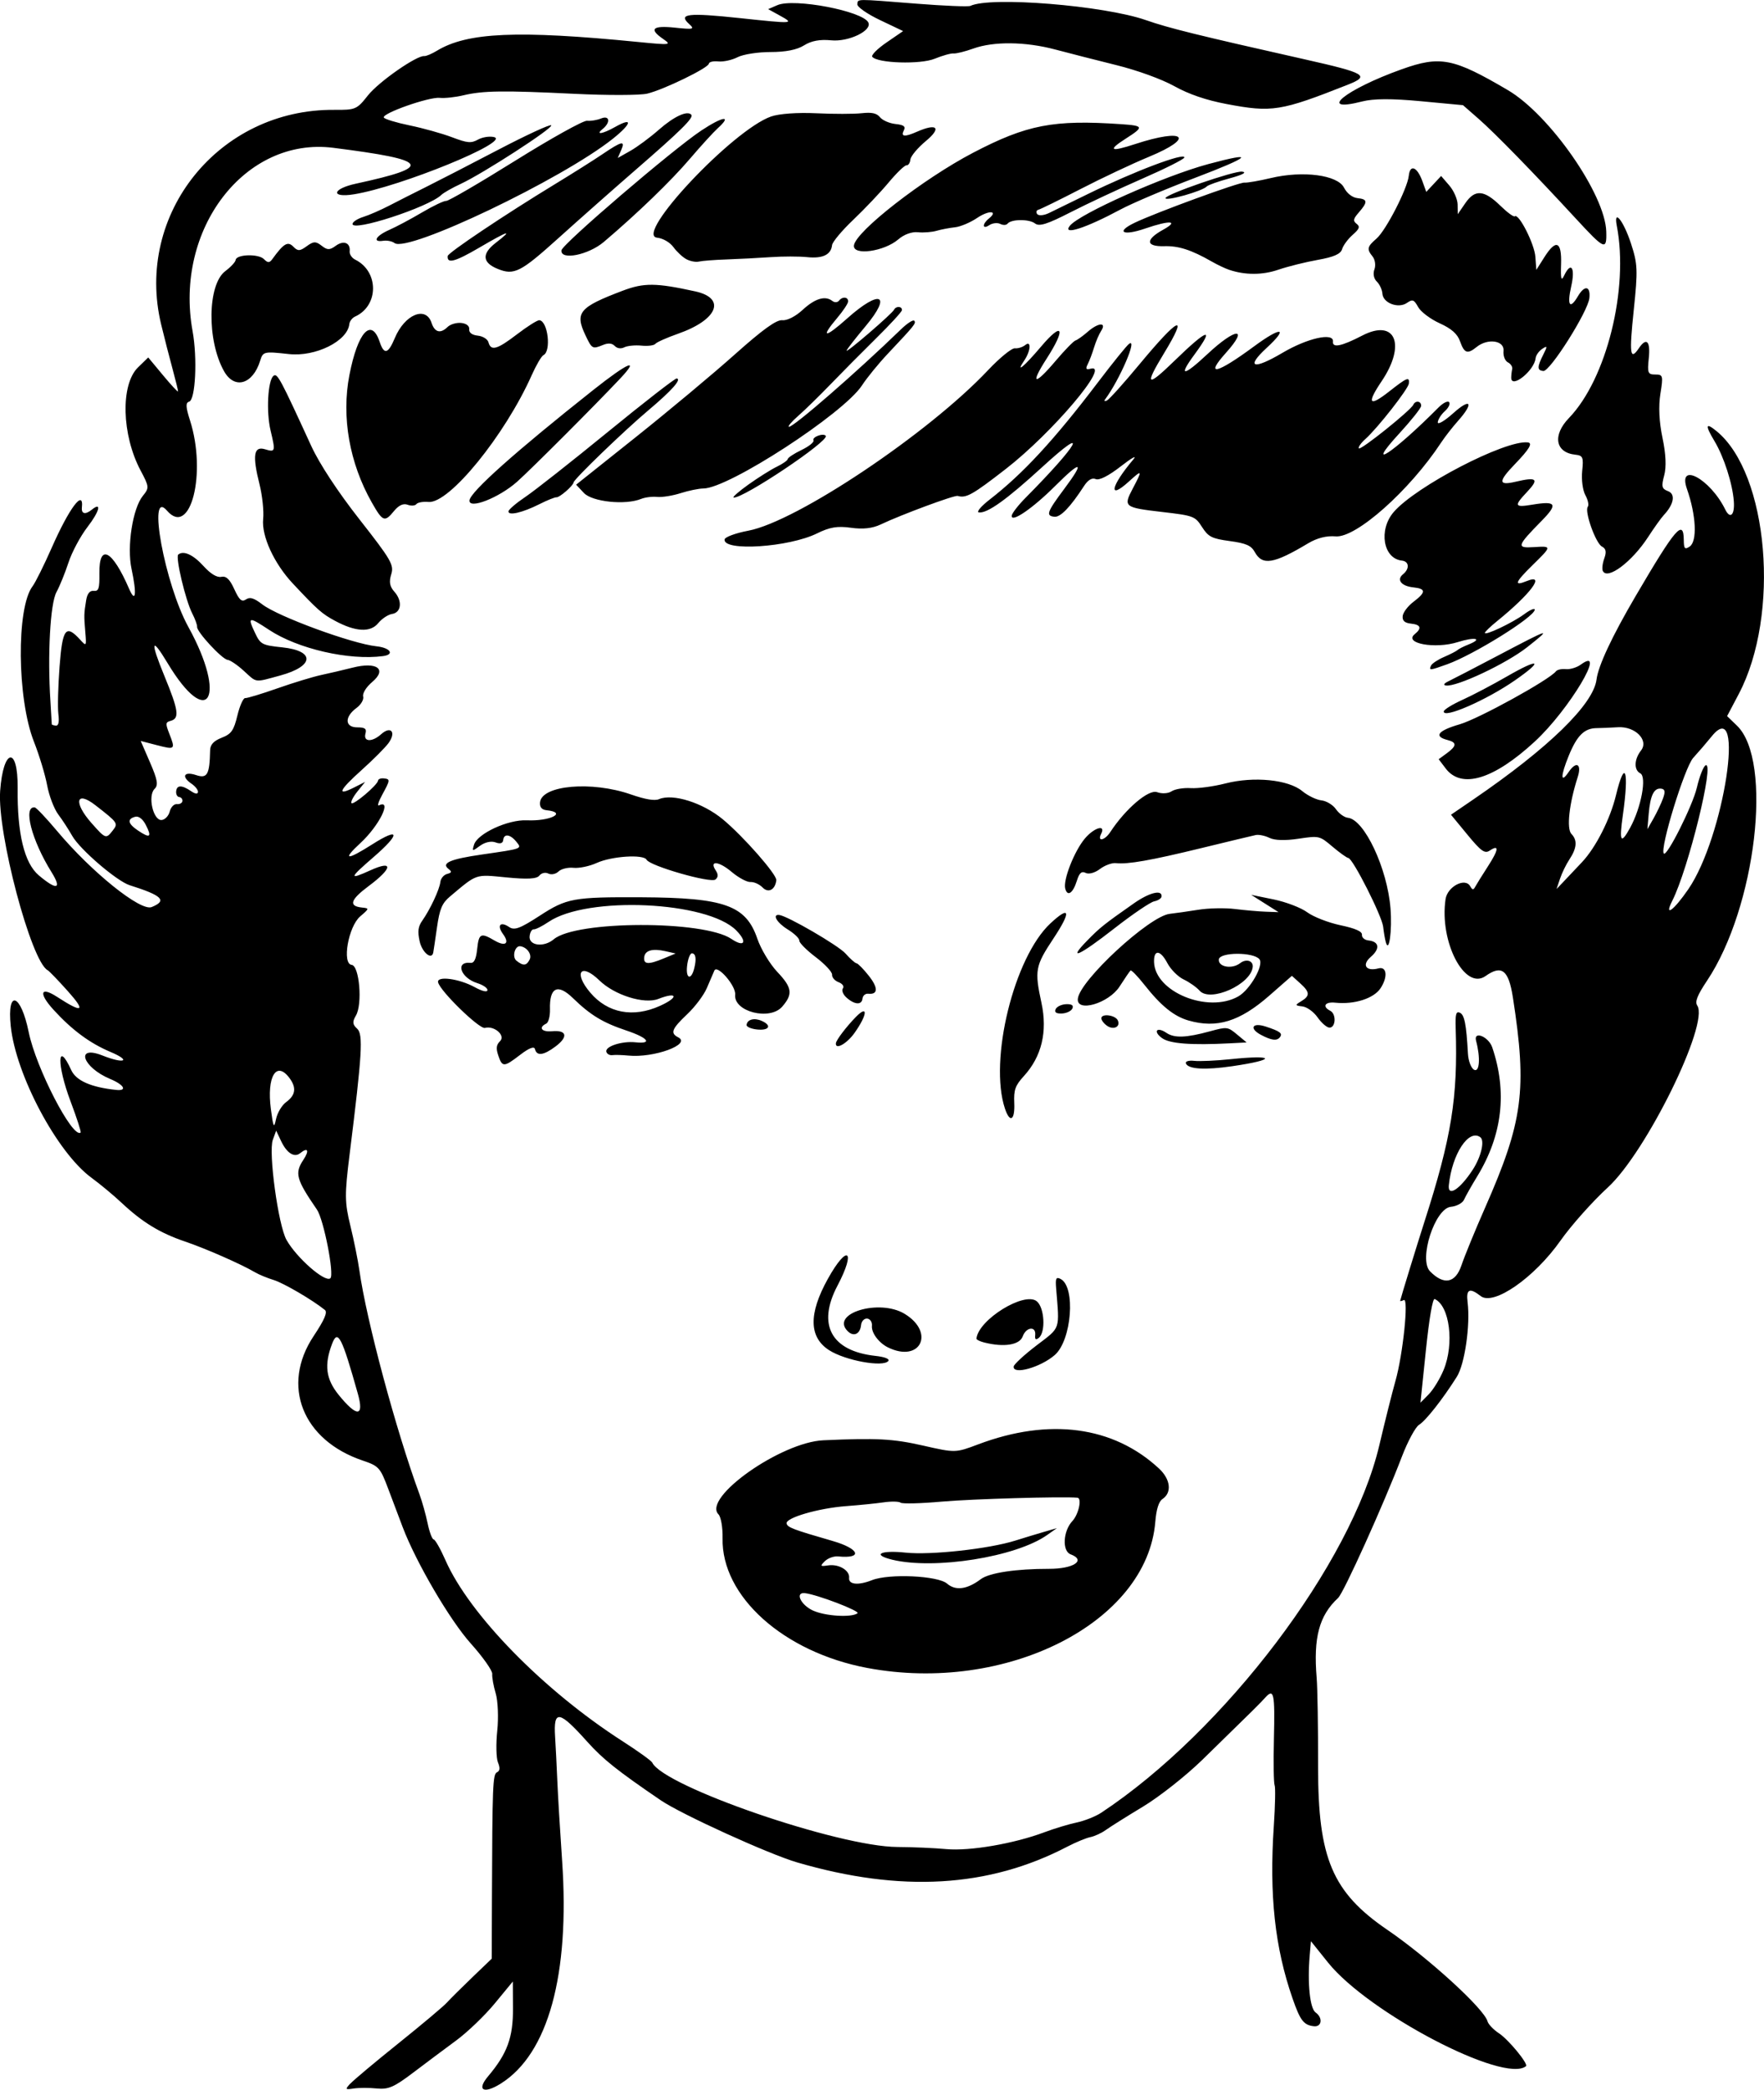 <?xml version="1.0" encoding="UTF-8" standalone="no"?>
<svg xmlns:rdf="http://www.w3.org/1999/02/22-rdf-syntax-ns#" xmlns="http://www.w3.org/2000/svg" height="575.52" viewBox="0 0 485.96 575.518" width="485.96" version="1.1" xmlns:cc="http://creativecommons.org/ns#" xmlns:dc="http://purl.org/dc/elements/1.1/">
<path d="m96.52 573.82c0.883-0.971 6.843-5.966 13.244-11.1 6.401-5.134 12.4-10.175 13.331-11.202 0.932-1.027 4.095-4.172 7.03-6.989l5.337-5.121 0.058-15.895c0.118-32.128 0.227-34.877 1.407-35.445 0.803-0.387 0.877-1.178 0.253-2.712-0.485-1.191-0.571-5.118-0.192-8.727 0.379-3.609 0.187-8.239-0.427-10.289-0.614-2.05-1.044-4.456-0.956-5.347 0.089-0.891-2.569-4.663-5.906-8.383-5.763-6.424-15.068-22.315-18.764-32.045-0.875-2.304-2.654-7.016-3.952-10.47-2.236-5.952-2.607-6.365-7.07-7.873-16.611-5.613-22.557-20.667-13.528-34.251 2.996-4.508 3.897-6.588 3.125-7.212-3.415-2.76-11.356-7.407-14.106-8.253-1.757-0.541-4.046-1.483-5.088-2.094-3.941-2.311-13.617-6.564-19.36-8.511-6.879-2.332-11.745-5.301-17.439-10.64-2.215-2.077-5.954-5.186-8.308-6.907-9.462-6.921-20.861-28.334-22.254-41.803-1.062-10.268 2.798-8.936 4.957 1.71 1.993 9.831 12.118 29.402 14.298 27.637 0.197-0.159-1.05-4.021-2.771-8.582-3.841-10.18-3.695-17.105 0.183-8.625 1.336 2.922 5.443 4.734 12.378 5.463 3.155 0.332 2.208-1.404-1.643-3.013-7.665-3.203-9.735-9.479-2.131-6.463 6.038 2.396 8.084 1.492 2.219-0.98-5.703-2.404-10.621-6.046-15.726-11.644-4.166-4.569-3.6-6.518 1.02-3.515 7.04 4.576 8.011 4.079 2.994-1.531-2.669-2.985-5.191-5.602-5.604-5.818-4.558-2.4-13.921-37.72-13.088-49.36 0.847-11.82 4.945-12.5 4.819-0.81-0.135 12.528 1.836 20.672 5.817 24.036 4.991 4.217 6.458 3.85 3.512-0.879-5.485-8.806-7.92-18.206-4.617-17.821 0.427 0.05 3.189 2.966 6.138 6.481 9.531 11.36 23.019 22.206 26.07 20.964 4.362-1.776 2.95-3.178-6.068-6.021-3.521-1.11-13.714-9.861-15.81-13.573-0.971-1.72-2.707-4.384-3.857-5.92-1.15-1.536-2.526-5.144-3.057-8.019-0.532-2.874-2.175-8.294-3.652-12.044-4.643-11.791-4.856-36.879-0.364-42.772 0.781-1.024 3.16-5.81 5.288-10.636 4.804-10.895 8.847-16.285 8.298-11.062-0.188 1.792 0.957 2.046 2.735 0.606 2.824-2.287 2.135 0.453-1.203 4.787-1.939 2.518-4.29 6.916-5.224 9.773-0.934 2.857-2.426 6.526-3.316 8.153-1.708 3.123-2.489 17.281-1.658 30.067 0.217 3.341 0.385 6.187 0.374 6.324-0.011 0.137 0.483 0.302 1.099 0.367 0.753 0.079 0.985-0.966 0.711-3.193-0.224-1.821-0.076-7.688 0.33-13.037 0.798-10.528 1.73-11.754 5.659-7.449 1.743 1.91 1.77 1.87 1.435-2.112-0.386-4.582-0.374-5 0.242-8.773 0.294-1.797 0.997-2.66 2.074-2.547 1.371 0.144 1.62-0.626 1.564-4.835-0.11-8.34 3.541-6.455 8.164 4.215 1.836 4.237 2.182 1.511 0.69-5.44-1.321-6.156 0.317-16.675 3.133-20.124 1.77-2.167 1.74-2.498-0.627-6.947-5.232-9.833-5.577-23.701-0.708-28.429l2.803-2.722 4.08 4.912c2.244 2.701 4.103 4.7 4.13 4.442 0.027-0.258-0.647-3.025-1.498-6.149-0.853-3.118-2.267-8.64-3.144-12.265-7.366-30.442 15.923-59.36 47.617-59.127 5.948 0.044 6.276-0.096 9.35-3.989 2.942-3.726 13.435-11.043 15.521-10.823 0.497 0.052 2.056-0.606 3.465-1.462 8.375-5.091 22.186-5.694 55.441-2.419 8.957 0.882 9.319 0.838 6.875-0.84-3.986-2.737-2.911-3.753 3.283-3.102 5.13 0.539 5.493 0.444 3.879-1.018-3.099-2.808-0.318-3.133 13.89-1.622 15.119 1.608 15.269 1.597 10.894-0.809l-3.006-1.653 2.541-1.096c4.608-1.988 23.545 1.626 25.065 4.783 1.077 2.237-5.441 5.371-10.199 4.904-3.149-0.309-5.513 0.128-7.519 1.391-1.928 1.214-5.076 1.839-9.226 1.832-3.465-0.005-7.551 0.634-9.08 1.421-1.529 0.787-3.915 1.312-5.301 1.166-1.387-0.146-2.563 0.133-2.614 0.618-0.124 1.179-12.472 7.179-16.984 8.253-1.969 0.469-11.008 0.49-20.086 0.047-19.511-0.952-25.165-0.875-30.566 0.415-2.21 0.528-5.138 0.842-6.506 0.698-2.929-0.308-15.951 4.272-15.4 5.416 0.208 0.432 3.408 1.408 7.111 2.17s8.958 2.23 11.677 3.261c4.248 1.612 5.258 1.702 7.169 0.643 1.223-0.678 3.209-0.986 4.413-0.684 4.758 1.195-25.86 13.698-38.567 15.749-6.545 1.056-6.095-1.49 0.516-2.923 21.554-4.67 20.388-6.507-6.266-9.878-24.291-3.072-43.841 22.404-38.737 50.48 1.361 7.487 0.796 18.963-0.957 19.433-0.988 0.265-0.934 1.492 0.22 5.074 4.697 14.574 0.163 32.448-6.323 24.931-5.504-6.379-0.596 20.264 5.904 32.049 10.757 19.505 5.481 28.605-5.75 9.916-4.498-7.484-4.823-6.051-0.828 3.643 3.877 9.406 4.183 11.621 1.695 12.287-1.428 0.382-1.465 0.74-0.372 3.538 1.709 4.373 1.612 4.463-3.394 3.166l-4.482-1.162 2.578 5.947c2.063 4.759 2.31 6.208 1.237 7.256-1.941 1.894-0.382 8.759 1.945 8.564 0.923-0.077 1.927-1.128 2.23-2.335 0.304-1.207 1.192-2.127 1.974-2.045 0.782 0.082 1.47-0.298 1.527-0.845 0.057-0.547-0.343-1.042-0.89-1.099-0.547-0.058-0.924-0.776-0.838-1.596 0.183-1.746 1.555-1.758 4.092-0.037 1.188 0.806 1.852 0.888 1.92 0.237 0.057-0.547-0.74-1.568-1.773-2.268-2.903-1.97-2.098-3.497 1.256-2.382 3.078 1.023 3.724-0.122 3.861-6.842 0.031-1.55 0.99-2.585 3.189-3.444 2.658-1.038 3.326-1.985 4.324-6.123 0.649-2.692 1.613-4.849 2.142-4.794 0.529 0.055 4.534-1.156 8.899-2.692 4.365-1.536 9.813-3.193 12.105-3.682 2.292-0.489 6.165-1.396 8.606-2.015 6.686-1.696 9.569 0.417 5.391 3.95-1.635 1.383-2.727 3.125-2.496 3.985 0.225 0.84-0.589 2.256-1.808 3.146-3.358 2.452-3.274 5.364 0.155 5.365 2.159 0.001 2.661 0.376 2.29 1.711-0.644 2.316 1.821 2.418 4.32 0.179 2.656-2.379 4.198-0.608 2.073 2.381-0.865 1.216-4.221 4.588-7.459 7.493-6.26 5.616-6.968 7.272-2.045 4.782l3.013-1.523-2.116 2.63c-1.164 1.446-1.904 2.892-1.645 3.212 0.528 0.653 7.191-4.988 7.318-6.195 0.044-0.425 0.753-0.702 1.573-0.616 1.841 0.193 1.819 0.413-0.442 4.548-1.002 1.833-1.396 3.127-0.874 2.876 3.71-1.787 0.092 5.58-5.09 10.365-5.154 4.759-3.872 4.897 3.279 0.355 7.586-4.819 7.771-2.917 0.341 3.512-6.793 5.878-6.916 6.388-0.878 3.653 6.376-2.889 6.117-0.576-0.486 4.34-5.048 3.758-5.605 5.524-1.866 5.917 2.081 0.219 2.076 0.245-0.489 2.458-3.256 2.809-5.043 13.049-2.328 13.334 2.128 0.223 3.016 10.814 1.169 13.949-1.016 1.725-0.95 2.455 0.325 3.61 1.716 1.554 1.401 6.827-2.071 34.667-1.384 11.102-1.361 13.166 0.22 19.631 0.972 3.973 2.091 9.521 2.487 12.328 1.929 13.675 10.083 44.035 16.535 61.566 0.741 2.014 1.755 5.627 2.254 8.03 0.498 2.403 1.249 4.405 1.669 4.449 0.419 0.044 1.885 2.627 3.256 5.741 6.606 14.995 27.07 35.893 48.807 49.843 4.235 2.718 7.901 5.358 8.146 5.867 3.176 6.595 51.341 23.168 67.551 23.244 4.146 0.019 10.226 0.284 13.513 0.588 6.386 0.591 18.648-1.515 26.906-4.621 2.721-1.023 6.743-2.241 8.938-2.706 2.195-0.465 5.248-1.676 6.783-2.692 34.035-22.523 68.937-68.618 76.608-101.18 1.589-6.746 3.588-14.708 4.44-17.693 2.073-7.258 3.708-22.988 2.32-22.32-0.583 0.281-1.036 0.373-1.007 0.205 0.113-0.664 4.609-15.31 6.671-21.731 7.474-23.27 9.241-34.195 8.618-53.273-0.129-3.941 0.103-4.806 1.159-4.326 1.264 0.574 1.776 3.171 2.217 11.252 0.111 2.032 0.883 4.042 1.716 4.466 1.494 0.761 1.767-3.355 0.53-7.975-0.77-2.873 3.441-1.174 4.45 1.796 4.173 12.278 2.789 24.18-4.131 35.513-1.587 2.598-3.221 5.49-3.631 6.426-0.411 0.936-2.044 1.822-3.63 1.97-4.398 0.409-8.953 14.478-5.75 17.759 3.799 3.891 6.997 3.289 8.657-1.631 0.873-2.587 3.78-9.678 6.46-15.756 10.513-23.845 11.673-32.565 7.718-58.011-1.18-7.594-3.074-9.078-7.544-5.909-5.726 4.059-12.746-9.444-11.01-21.179 0.513-3.473 5.399-6.032 6.789-3.557 0.592 1.054 0.879 1.087 1.377 0.156 0.346-0.647 1.919-3.174 3.496-5.616 3.009-4.66 3.17-6.136 0.473-4.338-1.336 0.891-2.372 0.144-6.121-4.412l-4.513-5.484 6.195-4.235c20.707-14.156 33.038-26.161 33.896-33.001 0.476-3.792 4.281-11.909 10.781-22.995 11.022-18.799 13.2-21.327 13.256-15.386 0.022 2.36 0.29 2.655 1.611 1.774 2.14-1.427 1.81-8.572-0.732-15.855-2.683-7.687 6.384-2.833 10.543 5.643 1.354 2.76 2.641 1.54 2.367-2.242-0.353-4.868-2.714-12.217-5.325-16.581-2.653-4.433-2.488-5.25 0.557-2.764 14.338 11.708 17.623 50.582 6.119 72.407l-3.204 6.079 2.726 2.637c9.97 9.644 5.224 50.036-8.251 70.221-2.717 4.07-3.397 5.805-2.69 6.866 3.332 4.998-14.077 40.388-24.625 50.06-4.245 3.893-10.122 10.489-13.05 14.649-7.209 10.241-18.447 18.05-21.993 15.282-3.063-2.392-4.059-1.927-3.612 1.686 0.781 6.315-0.772 17.064-2.969 20.552-3.846 6.106-8.565 12.107-10.389 13.209-0.995 0.602-3.139 4.574-4.763 8.828-4.972 13.024-15.981 37.403-17.546 38.857-5.221 4.85-6.842 10.893-5.909 22.025 0.234 2.79 0.411 13.82 0.395 24.511-0.039 25.155 3.946 34.536 19.05 44.848 11.313 7.724 26.701 21.769 27.623 25.213 0.219 0.819 1.646 2.31 3.171 3.313 2.645 1.74 8.154 8.451 7.424 9.042-6.025 4.879-43.422-14.689-54.524-28.531l-4.721-5.886-0.331 3.847c-0.666 7.74 0.046 14.671 1.622 15.784 2.055 1.451 1.724 4.038-0.484 3.787-2.796-0.319-3.748-1.559-5.863-7.639-4.885-14.045-6.45-28.452-5.165-47.54 0.379-5.623 0.477-10.662 0.219-11.198-0.258-0.536-0.346-6.262-0.194-12.725 0.297-12.7 0.008-14.052-2.43-11.362-1.607 1.773-2.521 2.678-17.291 17.094-4.464 4.357-11.802 10.147-16.306 12.866-4.504 2.719-9.139 5.63-10.3 6.47-1.161 0.839-3.069 1.719-4.24 1.954-1.172 0.235-4.045 1.425-6.385 2.644-21.646 11.271-45.787 12.672-74.396 4.319-7.812-2.281-31.88-13.237-37.54-17.088-11.913-8.106-15.982-11.345-20.268-16.134-7.754-8.664-9.344-8.921-8.871-1.431 0.176 2.784 0.451 8.242 0.611 12.13 0.16 3.888 0.757 13.832 1.325 22.098 2.157 31.361-3.822 53.106-16.859 61.313-4.776 3.006-6.783 1.867-3.522-1.997 5.275-6.25 6.893-10.682 6.845-18.749l-0.043-7.342-4.971 6.035c-2.734 3.319-7.515 7.909-10.624 10.199-3.109 2.29-8.457 6.288-11.884 8.885-5.255 3.981-6.822 4.66-10.008 4.337-2.078-0.21-4.927-0.206-6.333 0.011-2.374 0.367-2.441 0.27-0.949-1.37zm2.061-190c-4.388-15.621-5.522-17.838-7.067-13.814-2.251 5.863-1.759 9.755 1.785 14.132 5.034 6.216 7.083 6.093 5.282-0.317zm299.12-6.555c2.982-7.216 1.669-17.646-2.457-19.521-0.56-0.255-1.509 5.25-2.423 14.065l-1.502 14.483 2.283-2.316c1.256-1.274 3.1-4.294 4.098-6.71zm-306.7-25.23c1.163-0.941-1.808-16.182-3.687-18.918-5.732-8.344-6.187-10.016-3.734-13.715 1.715-2.587 1.242-3.55-0.894-1.821-1.609 1.303-3.68-0.019-5.252-3.352l-1.349-2.861-0.924 2.526c-1.255 3.432 1.497 23.549 3.772 27.579 2.788 4.937 10.586 11.762 12.068 10.562zm-12.178-48.52c2.592-1.893 2.897-3.93 0.98-6.554-3.652-5-6.375-0.509-5.174 8.534 0.671 5.056 0.844 5.379 1.42 2.661 0.361-1.702 1.609-3.79 2.774-4.641zm326.9 18.612c2.313-3.557 3.354-8.009 2.09-8.944-3.198-2.365-7.772 4.591-8.677 13.193-0.356 3.387 3.049 1.19 6.587-4.249zm-374.69-93.38c1.578-2.021 1.507-2.126-4.759-7.002-5.349-4.163-6.093-0.76-1.074 4.911 3.877 4.38 4.008 4.427 5.833 2.091zm9.134-1.576c-0.839-1.629-1.966-2.496-2.917-2.241-2.321 0.622-2.031 1.927 0.854 3.851 3.258 2.173 3.795 1.755 2.063-1.61zm424.95 17.703c9.855-14.359 15.881-53.786 6.433-42.085-1.349 1.671-3.635 4.33-5.08 5.909-2.36 2.58-9.248 24.957-8.114 26.358 0.823 1.016 7.95-13.183 9.106-18.142 0.72-3.09 1.804-5.857 2.409-6.148 2.576-1.241-4.742 28.525-9.164 37.272-2.374 4.696 0.364 2.732 4.41-3.164zm-29.278-7.463c3.808-4.048 7.763-11.849 9.354-18.45 2.466-10.226 3.644-6.864 1.898 5.416-1.066 7.498-0.602 8.319 2.006 3.551 3.032-5.544 4.613-14.027 2.787-14.957-1.799-0.916-1.709-3.85 0.192-6.285 2.223-2.846-1.611-6.711-6.361-6.413-2.033 0.127-4.646 0.237-5.806 0.242-3.435 0.017-5.454 2.008-7.758 7.653-2.272 5.565-2.27 7.771 0.005 4.419 2.101-3.097 3.648-2.203 2.478 1.431-2.36 7.327-3.117 14.219-1.72 15.65 1.686 1.728 1.506 3.897-0.585 7.05-0.88 1.327-2.033 3.694-2.561 5.261l-0.96 2.849 1.981-2.077c1.089-1.142 3.362-3.546 5.05-5.34zm22.296-17.514c0.699-1.912 0.559-2.595-0.558-2.713-1.942-0.204-2.947 1.88-3.386 7.016l-0.354 4.154 1.682-2.951c0.925-1.623 2.103-4.101 2.617-5.507zm-219.23 239.44c-23.041-4.34-40.194-19.72-39.842-35.725 0.064-2.914-0.446-5.875-1.134-6.579-4.47-4.578 17.203-19.864 28.912-20.392 14.717-0.663 19.152-0.425 27.514 1.475 8.826 2.006 8.877 2.004 15.119-0.349 19.587-7.383 37.225-5.029 49.81 6.648 3.201 2.97 3.617 6.64 0.954 8.415-1.009 0.673-1.684 2.824-1.964 6.258-2.263 27.768-41.09 47.457-79.369 40.248zm-2.669-15.05c0.825-0.605-11.198-5.198-14.52-5.547-2.761-0.29-1.134 3.227 2.209 4.774 3.359 1.555 10.621 2.011 12.311 0.773zm3.983-9.122c4.712-1.86 18.169-1.241 20.692 0.952 2.334 2.03 5.524 1.607 9.296-1.233 2.305-1.735 9.708-2.855 18.773-2.839 6.807 0.012 10.324-2.352 5.951-4.001-2.366-0.892-2.07-6.414 0.491-9.15 1.73-1.849 2.701-6.318 1.399-6.438-4.086-0.377-29.184 0.348-37.399 1.08-5.767 0.514-10.862 0.643-11.322 0.288-0.459-0.355-2.568-0.394-4.685-0.087-2.118 0.307-6.77 0.776-10.338 1.042-7.602 0.566-16.711 3.223-16.379 4.777 0.231 1.082 1.759 1.662 12.653 4.808 7.465 2.156 8.473 4.943 1.541 4.265-1.165-0.114-2.81 0.477-3.657 1.314-1.379 1.362-1.282 1.482 0.924 1.154 2.923-0.435 5.976 1.384 5.761 3.431-0.196 1.863 2.504 2.136 6.3 0.637zm5.538-5.645c-5.652-1.386-3.193-2.666 3.725-1.938 6.962 0.732 22.965-1.027 30.261-3.326 2.288-0.721 5.793-1.785 7.79-2.365l3.63-1.054-2.715 1.911c-8.602 6.055-31.076 9.62-42.692 6.772zm-17.35-57.69c-5.562-3.579-5.681-10.021-0.361-19.608 5.414-9.757 7.881-8.04 2.664 1.854-5.662 10.737-1.746 17.979 10.45 19.324 2.598 0.286 4 0.838 3.564 1.402-1.39 1.798-11.872-0.111-16.317-2.972zm50.846 4.503c0.062-0.594 2.89-3.203 6.282-5.797 6.744-5.156 6.364-4.051 5.417-15.775-0.221-2.731-0.006-3.176 1.228-2.547 4.209 2.144 3.069 16.909-1.619 20.965-3.926 3.397-11.558 5.525-11.309 3.154zm-34.639-5.273c-2.521-1.24-4.602-4.047-4.403-5.938 0.106-1.009-0.478-1.905-1.299-1.992-0.82-0.086-1.583 0.712-1.695 1.774-0.267 2.539-2.082 3.336-3.736 1.641-4.767-4.883 8.817-8.945 15.756-4.712 8.485 5.176 4.265 13.599-4.623 9.227zm26.536-1.344c-1.212-0.304-2.179-0.79-2.149-1.079 0.549-5.226 13.234-13.056 16.629-10.265 2.119 1.742 2.491 8.493 0.555 10.06-0.833 0.674-1.122 0.459-0.996-0.74 0.27-2.57-2.474-2.301-3.438 0.337-0.869 2.375-5.146 3.056-10.6 1.687zm-133.89-79.079c-0.651-1.946-0.53-2.898 0.496-3.9 1.598-1.56-1.571-4.347-4.154-3.655-1.524 0.408-12.384-10.161-12.912-12.567-0.402-1.829 5.771-1.017 10.046 1.321 2.091 1.144 3.487 1.478 3.553 0.851 0.06-0.568-1.196-1.439-2.791-1.936-4.621-1.44-6.176-6.033-1.89-5.583 1.009 0.106 1.557-1.027 1.851-3.828 0.45-4.278 1-4.552 4.729-2.356 3.048 1.795 4.311 0.874 2.397-1.746-1.767-2.419-0.745-3.588 1.692-1.934 1.44 0.977 2.978 0.405 8.442-3.14 7.425-4.817 9.28-5.152 28.022-5.061 22.868 0.112 28.761 2.219 31.9 11.409 0.98 2.869 3.456 6.984 5.501 9.145 4.094 4.324 4.348 6.107 1.361 9.556-3.425 3.956-13.463 1.395-12.969-3.309 0.252-2.401-4.947-8.392-5.735-6.609-0.329 0.745-1.263 2.915-2.075 4.823-0.812 1.908-3.22 5.12-5.351 7.139-4.325 4.096-4.789 5.266-2.542 6.411 3.759 1.915-6.698 5.74-13.744 5.028-1.658-0.167-3.632-0.224-4.386-0.124-0.754 0.1-1.5-0.32-1.657-0.933-0.377-1.468 4.311-2.988 8.014-2.599 4.831 0.508 3.498-1.235-2.473-3.234-6.534-2.188-9.911-4.236-14.772-8.958-4.183-4.063-6.476-2.929-6.3 3.114 0.055 1.866-0.41 3.639-1.032 3.938-2.241 1.079-1.261 2.361 1.601 2.095 4.093-0.38 4.534 1.52 0.971 4.19-3.303 2.474-5.18 2.713-5.677 0.721-0.211-0.843-1.623-0.293-4.069 1.583-4.496 3.45-4.939 3.46-6.047 0.148zm44.579-13.638c5.238-2.373 4.829-3.975-0.484-1.899-3.885 1.518-12.054-1.044-16.21-5.085-5.153-5.009-7.254-2.213-2.522 3.357 4.802 5.653 11.819 6.977 19.217 3.626zm-35.929-12.733c0.714-1.402-0.723-3.441-2.589-3.675-1.497-0.187-2.318 2.97-1.036 3.984 1.881 1.488 2.747 1.414 3.625-0.309zm45.36 2.355c0.625-2.568 0.414-3.978-0.611-4.086-0.547-0.058-1.169 1.551-1.381 3.575-0.368 3.501 1.169 3.895 1.992 0.511zm-8.506-2.64 3.364-1.392-2.784-0.633c-3.605-0.819-5.673-0.23-5.873 1.675-0.208 1.976 1.148 2.065 5.292 0.35zm-30.199-5.314c6.136-5.182 41.311-5.257 48.912-0.105 3.603 2.442 4.518 0.89 1.367-2.321-7.916-8.069-41.034-9.582-51.705-2.363-1.754 1.186-3.602 2.114-4.107 2.061-0.505-0.053-1.012 0.799-1.127 1.893-0.275 2.615 3.929 3.143 6.66 0.836zm124.29 46.64c-4.464-13.345 2.488-41.669 12.519-51.006 5.46-5.082 5.796-3.323 0.804 4.207-4.973 7.502-5.199 8.724-3.269 17.667 1.714 7.945 0.066 14.796-4.855 20.182-2.368 2.591-2.794 3.789-2.634 7.404 0.211 4.78-1.198 5.63-2.564 1.546zm-46.57-18.016c0.094-0.894 2.92-4.602 5.54-7.27 3.387-3.449 3.126-0.551-0.398 4.42-2.132 3.007-5.346 4.789-5.142 2.851zm-24.609-5.027c0.158-1.507 2.086-2.031 4.15-1.129 2.893 1.264 2.112 2.733-1.264 2.378-1.641-0.173-2.939-0.735-2.885-1.249zm121.05 10.652c-0.294-0.61 0.674-0.935 2.284-0.765 1.537 0.162 5.996-0.041 9.91-0.449 12.52-1.307 12.87 0.137 0.469 1.935-7.391 1.071-11.925 0.814-12.663-0.72zm-6.584-7.02c-2.58-1.866-1.454-3.25 1.187-1.459 2.195 1.489 5.422 1.375 12.016-0.426 4.682-1.278 4.889-1.254 7.449 0.877l2.634 2.192-4.55 0.238c-10.698 0.559-16.618 0.109-18.735-1.422zm-86.985-11.209c-0.931-0.844-1.357-1.968-0.946-2.499 0.411-0.531-0.119-1.292-1.177-1.69-1.058-0.399-1.869-1.327-1.802-2.063 0.068-0.736-1.958-2.914-4.5-4.84s-4.58-3.98-4.529-4.563c0.051-0.584-1.395-1.972-3.214-3.087-2.942-1.803-4.34-4.169-2.348-3.974 2.237 0.219 16.338 8.411 18.294 10.628 1.262 1.431 2.622 2.636 3.02 2.678 0.399 0.042 1.919 1.585 3.378 3.43 2.643 3.341 2.591 5.242-0.134 4.955-0.788-0.083-1.504 0.521-1.59 1.341-0.195 1.853-2.217 1.71-4.453-0.315zm71.791 7.783c-0.9-0.641-1.593-1.59-1.538-2.11 0.137-1.305 3.833-0.804 4.515 0.612 0.86 1.786-1.151 2.797-2.977 1.498zm-189.34-23.25c-0.599-2.754-0.432-4.035 0.743-5.704 2.174-3.088 4.729-8.555 4.963-10.62 0.11-0.974 0.939-1.968 1.84-2.209 1.31-0.351 1.391-0.63 0.406-1.392-2.071-1.602 0.475-2.703 9.158-3.96 11.345-1.642 11.124-1.56 9.53-3.527-1.682-2.077-3.423-2.307-3.616-0.477-0.096 0.917-0.825 1.143-2.113 0.657-1.167-0.44-2.888-0.071-4.234 0.906-2.222 1.614-2.256 1.609-1.691-0.27 0.92-3.058 9.359-6.96 14.529-6.718 6.465 0.302 11.285-2.165 5.432-2.78-1.317-0.138-1.919-0.872-1.783-2.173 0.497-4.727 14.25-5.923 25.018-2.176 3.986 1.387 6.568 1.82 7.772 1.303 3.778-1.622 12.047 0.989 17.554 5.542 5.618 4.645 14.941 15.251 14.755 16.785-0.322 2.646-2.193 3.631-3.791 1.994-0.864-0.885-2.361-1.559-3.328-1.498-0.967 0.061-3.307-1.197-5.201-2.795-3.538-2.986-6.26-3.226-4.366-0.386 0.721 1.082 0.694 1.858-0.088 2.491-1.323 1.072-18.078-3.739-18.968-5.446-0.815-1.565-9.624-0.995-13.75 0.888-1.964 0.897-4.834 1.498-6.376 1.336-1.543-0.162-3.408 0.294-4.144 1.013-0.737 0.719-1.996 0.973-2.798 0.565-0.802-0.409-1.91-0.159-2.462 0.555-0.721 0.931-3.298 1.073-9.123 0.501-8.647-0.849-7.949-1.086-15.496 5.256-2.2 1.849-2.864 3.421-3.587 8.489-0.488 3.421-0.954 6.553-1.035 6.959-0.433 2.153-3.084-0.046-3.75-3.11zm231.81 25.792c-3.376-1.787-2.441-3.519 1.249-2.313 4 1.308 4.755 1.877 3.92 2.957-0.812 1.05-2.324 0.862-5.168-0.644zm-56.602-7.09c0.317-0.704 1.614-1.323 2.882-1.375 1.567-0.064 2.121 0.317 1.729 1.187-0.317 0.704-1.614 1.323-2.882 1.375-1.567 0.064-2.121-0.317-1.729-1.187zm36.65 3.131c-4.066-1.164-7.603-4.021-12.212-9.864-1.863-2.362-3.576-4.125-3.806-3.919-0.23 0.206-1.589 2.193-3.019 4.415-2.984 4.636-11.904 7.244-11.496 3.36 0.531-5.048 19.685-22.743 25.307-23.378 1.553-0.176 5.125-0.685 7.937-1.133 2.812-0.447 7.346-0.536 10.076-0.196 2.729 0.339 6.541 0.672 8.469 0.739l3.506 0.122-3.771-2.385-3.771-2.385 6.185 1.266c3.402 0.696 7.568 2.291 9.258 3.543 1.69 1.253 5.805 2.857 9.144 3.564 4.146 0.879 6.026 1.715 5.929 2.637-0.078 0.743 0.727 1.441 1.788 1.553 2.991 0.314 3.267 2.271 0.639 4.538-2.559 2.208-1.304 4.076 2.123 3.158 2.312-0.619 2.627 2.346 0.58 5.457-1.864 2.833-7.213 4.539-12.49 3.985-2.844-0.299-3.679 1.056-1.375 2.23 1.764 0.899 1.506 4.822-0.305 4.632-0.722-0.076-2.168-1.359-3.213-2.852-1.045-1.492-2.909-2.834-4.141-2.981-2.075-0.248-2.101-0.352-0.362-1.406 2.5-1.514 2.446-2.515-0.27-4.964l-2.272-2.05-6.257 5.478c-8.12 7.11-14.43 9.054-22.181 6.835zm13.659-6.643c3.247-1.833 7.129-8.649 5.837-10.245-1.635-2.019-10.97-1.979-11.183 0.047-0.22 2.094 3.638 2.773 5.874 1.033 1.656-1.288 3.641-0.683 3.459 1.054-0.507 4.822-11.68 9.82-14.619 6.539-0.878-0.981-2.862-2.379-4.409-3.107-1.547-0.729-3.567-2.755-4.489-4.503-1.936-3.67-3.77-3.812-3.663-0.284 0.25 8.232 14.837 14.185 23.194 9.466zm-41.581-15.412c3.497-3.574 4.619-4.467 12.841-10.23 4.264-2.988 7.825-3.861 7.616-1.867-0.053 0.51-0.972 1.107-2.042 1.327-1.069 0.22-6.011 3.577-10.982 7.46-9.695 7.574-13.082 9.082-7.433 3.309zm82.238 0.498c-0.238-0.855-0.567-2.772-0.731-4.261-0.33-2.986-8.343-18.814-9.592-18.945-0.431-0.046-2.4-1.453-4.375-3.128-3.546-3.007-3.664-3.034-9.364-2.182-3.714 0.556-6.569 0.47-8.005-0.24-1.228-0.607-2.933-0.955-3.789-0.774-0.856 0.181-7.594 1.799-14.972 3.596-14.012 3.412-20.229 4.505-23.545 4.139-1.084-0.12-3.061 0.61-4.393 1.622-1.392 1.057-3.063 1.512-3.929 1.071-1.11-0.565-1.748 0.003-2.418 2.153-1.075 3.45-2.592 4.481-3.208 2.18-0.634-2.367 2.477-10.308 5.406-13.799 2.542-3.029 5.856-3.986 4.486-1.295-1.156 2.269 0.978 1.854 2.517-0.49 4.236-6.453 10.56-11.839 12.896-10.984 1.327 0.485 3.065 0.38 3.999-0.243 0.909-0.606 3.282-0.998 5.274-0.871 1.992 0.127 6.284-0.451 9.538-1.285 7.838-2.008 17.333-1.067 21.172 2.099 1.527 1.259 3.907 2.411 5.289 2.56 1.382 0.149 3.186 1.246 4.007 2.439 0.822 1.192 2.306 2.253 3.298 2.358 4.524 0.475 10.841 13.91 11.721 24.927 0.488 6.11-0.393 12.543-1.281 9.352zm-314.67-74.8c-1.71-1.562-3.692-2.902-4.404-2.977-1.523-0.16-8.546-7.746-8.405-9.08 0.053-0.503-0.552-2.174-1.345-3.714-1.847-3.589-4.681-15.531-3.846-16.207 1.454-1.177 4.108 0.033 6.96 3.174 1.956 2.155 3.696 3.208 4.892 2.962 1.36-0.279 2.32 0.634 3.589 3.413 1.365 2.989 2.044 3.587 3.2 2.817 1.115-0.744 2.198-0.416 4.517 1.369 4.367 3.36 24.717 10.826 31.436 11.532 3.83 0.403 5.093 2.267 1.828 2.7-9.382 1.244-23.47-1.992-31.374-7.208-5.682-3.749-6.029-3.68-3.917 0.786 1.514 3.202 1.93 3.424 7.502 4.01 9.154 0.962 8.846 5.206-0.564 7.761-7.223 1.962-6.326 2.081-10.067-1.337zm331.16 26.932-1.934-2.547 2.195-1.603c2.817-2.058 2.877-3.013 0.231-3.691-3.882-0.995-2.638-2.582 3.394-4.329 5.171-1.498 24.668-12.23 26.483-14.578 0.353-0.457 1.587-0.731 2.743-0.61 1.155 0.121 3-0.436 4.099-1.239 7.503-5.481-3.205 12.449-12.637 21.159-11.362 10.492-20.219 13.173-24.575 7.438zm-305.96-40.65c-3.625-1.949-4.801-2.988-11.658-10.3-5.157-5.499-8.641-13.086-8.151-17.748 0.226-2.148-0.227-6.448-1.007-9.556-2.007-8.002-1.599-10.592 1.517-9.649 2.859 0.864 2.92 0.656 1.527-5.177-1.222-5.114-0.762-13.772 0.797-15.035 1.05-0.85 1.825 0.588 10.402 19.287 2.245 4.894 7.317 12.616 13.28 20.218 8.762 11.169 9.567 12.561 8.763 15.142-0.65 2.085-0.418 3.364 0.871 4.803 2.262 2.526 1.925 5.73-0.644 6.121-1.098 0.167-2.811 1.302-3.808 2.522-2.148 2.631-6.23 2.415-11.891-0.628zm305.43 24.936c0.052-0.495 2.351-1.919 5.109-3.164s8.29-4.153 12.293-6.462c8.957-5.167 10.289-4.545 2.245 1.048-7.864 5.467-19.87 10.709-19.646 8.578zm1.317-8.312c1.13-0.54 7.112-3.642 13.293-6.893 14.985-7.883 15.357-7.992 8.349-2.461-5.705 4.503-19.433 10.972-22.357 10.536-0.836-0.125-0.567-0.569 0.715-1.182zm-4.826-4.298c0.259-0.57 1.88-1.643 3.603-2.386 1.723-0.743 3.384-1.596 3.692-1.896 0.308-0.3 1.663-0.986 3.011-1.525 4.137-1.653 1.836-2.172-2.949-0.665-6.233 1.964-14.984 0.352-11.853-2.183 2.031-1.645 1.688-2.621-1.018-2.906-1.744-0.183-2.429-0.803-2.296-2.077 0.105-0.999 1.42-2.749 2.923-3.89 3.56-2.704 3.555-3.648-0.021-4.024-3.284-0.345-4.658-2.105-2.811-3.601 1.872-1.516 1.706-3.554-0.307-3.766-5.157-0.542-6.493-8.454-2.257-13.374 6.101-7.087 30.638-19.841 36.905-19.182 1.485 0.156 0.512 1.81-3.54 6.017-4.627 4.804-4.569 5.944 0.245 4.813 5.845-1.373 6.515-0.778 3.145 2.794-3.694 3.916-3.511 4.349 1.485 3.519 6.524-1.084 7.062-0.172 2.586 4.384-6.912 7.035-7.094 7.622-2.26 7.319 5.074-0.318 5.074-0.32-0.411 5.057-4.755 4.662-5.139 5.769-1.485 4.281 5.324-2.168 1.099 3.52-8.224 11.069-1.8 1.458-3.299 2.894-3.33 3.191-0.095 0.899 7.642-2.765 10.846-5.137 1.649-1.221 2.95-1.762 2.892-1.203-0.216 2.057-16.785 12.363-24.116 15.001-4.81 1.73-5.083 1.753-4.454 0.371zm-291.8-44.918c-6.16-10.854-8.401-23.563-6.18-35.058 2.297-11.893 6.062-16.015 8.358-9.152 1.204 3.599 2.327 3.309 4.157-1.073 2.723-6.516 8.55-8.938 10.116-4.205 0.879 2.657 2.455 3.068 4.417 1.153 0.767-0.749 2.459-1.25 3.759-1.113 1.439 0.151 2.303 0.833 2.208 1.74-0.098 0.933 0.786 1.591 2.361 1.756 1.385 0.146 2.705 0.963 2.933 1.817 0.67 2.5 2.366 2.028 7.88-2.194 2.854-2.186 5.623-3.928 6.153-3.872 2.36 0.248 3.323 8.559 1.116 9.622-0.538 0.259-1.988 2.735-3.222 5.502-7.409 16.61-22.757 35.454-28.444 34.924-1.474-0.137-2.973 0.13-3.331 0.593-0.358 0.463-1.451 0.541-2.427 0.173-1.166-0.44-2.443 0.149-3.722 1.714-2.596 3.179-3.117 2.981-6.132-2.33zm97.177 10.193c0.076-0.672 3.018-1.765 6.54-2.429 13.364-2.52 49.594-26.766 66.028-44.186 3.22-3.413 6.553-6.132 7.406-6.043 0.853 0.09 2.145-0.318 2.871-0.905 1.71-1.384 1.511 1.617-0.282 4.26-2.562 3.776-0.055 1.7 4.65-3.851 5.987-7.062 6.907-5.03 1.515 3.342-4.658 7.231-3.384 7.537 2.492 0.598 2.473-2.92 4.931-5.441 5.463-5.603 0.532-0.162 2.055-1.246 3.385-2.409 2.894-2.532 5.271-2.676 3.674-0.224-0.59 0.906-1.469 2.963-1.954 4.571s-1.269 3.68-1.743 4.604c-0.656 1.28-0.464 1.574 0.805 1.234 5.703-1.527-10.534 17.647-23.4 27.632-9.158 7.108-10.904 8.085-13.226 7.404-0.899-0.264-15.545 5.164-21.217 7.863-2.262 1.076-4.895 1.369-8.171 0.907-3.735-0.527-5.861-0.174-9.359 1.552-7.75 3.824-25.852 5.02-25.477 1.683zm-59.523-7.769c0.052-0.498 2.164-2.296 4.693-3.996 2.529-1.7 12.747-9.747 22.706-17.882 9.959-8.135 18.476-14.752 18.926-14.705 1.482 0.156-1.353 3.346-7.788 8.764-6.637 5.587-20.514 18.97-20.609 19.874-0.094 0.898-3.858 4.17-4.696 4.082-0.437-0.046-2.576 0.816-4.754 1.916-4.601 2.324-8.615 3.246-8.479 1.946zm-10.743-3.023c0.247-2.35 12.759-13.5 34.157-30.437 9.541-7.552 12.878-8.967 7.384-3.13-7.017 7.455-24.546 24.994-28.434 28.45-4.991 4.436-13.379 7.712-13.107 5.118zm31.515-2.026-2.143-2.283 16.438-13.096c9.041-7.203 21.313-17.448 27.272-22.767 7.71-6.882 11.487-9.602 13.095-9.433 1.328 0.14 3.64-1.036 5.604-2.85 3.409-3.148 6.221-3.988 8.186-2.446 0.603 0.473 1.426 0.435 1.828-0.084 0.958-1.239 2.633-1.038 2.493 0.299-0.061 0.576-1.402 2.576-2.981 4.445-4.744 5.615-3.445 5.668 2.78 0.115 9.046-8.071 12.399-6.643 5.044 2.149-2.857 3.415-5.221 6.454-5.252 6.753-0.075 0.716 12.53-10.141 13.083-11.268 0.532-1.084 2.281-0.972 2.164 0.139-0.047 0.45-3.241 3.926-7.096 7.726s-9.515 9.507-12.577 12.683-7.068 7.088-8.903 8.692-2.979 2.955-2.541 3.001c1.234 0.13 18.664-15.03 30.857-26.837 1.718-1.664 3.364-2.729 3.657-2.368 0.56 0.691 0.185 1.159-7.285 9.086-2.561 2.718-5.757 6.634-7.102 8.704-5.054 7.774-36.77 28.389-43.701 28.406-1.239 0.003-4.066 0.583-6.282 1.29s-5.122 1.169-6.459 1.029c-1.337-0.14-3.323 0.108-4.414 0.552-4.329 1.763-13.465 0.814-15.766-1.636zm184.82 16.264c-0.998-1.8-2.392-2.41-6.901-3.022-4.932-0.669-5.901-1.16-7.628-3.863-1.904-2.98-2.315-3.136-10.931-4.14-10.559-1.23-10.807-1.427-8.157-6.451 2.739-5.193 2.663-5.325-1.098-1.913-5.803 5.265-4.96 1.225 1.28-6.133 1.077-1.269-0.471-0.415-3.439 1.9-3.377 2.634-5.974 3.955-6.942 3.532-1.009-0.441-2.132 0.227-3.235 1.924-3.767 5.798-6.469 8.609-8.12 8.447-2.466-0.241-2.103-1.274 2.706-7.707 5.726-7.66 4.704-7.985-2.499-0.796-6.232 6.221-12.212 10.311-11.99 8.202 0.07-0.665 1.794-2.89 3.833-4.945 14.749-14.871 17.865-20.611 4.596-8.467-9.858 9.022-15.124 12.796-17.48 12.527-0.768-0.088 0.574-1.688 2.982-3.557 9.194-7.134 17.729-16.368 29.763-32.204 4.086-5.377 7.961-10.174 8.61-10.658 2.496-1.864-2.568 9.891-6.591 15.299-0.345 0.464-0.113 0.596 0.517 0.292 0.629-0.303 4.68-4.811 9.001-10.019 10.823-13.042 13.577-14.257 6.702-2.958-5.459 8.972-4.747 9.481 2.882 2.059 9.164-8.915 11.286-9.559 5.468-1.661-4.495 6.104-3.021 6.021 3.631-0.202 7.806-7.304 11.566-7.553 5.088-0.338-5.922 6.596-2.577 5.829 7.735-1.773 7.549-5.566 9.68-5.307 3.475 0.422-5.88 5.429-3.678 6.099 4.384 1.336 6.865-4.057 14.171-5.679 13.899-3.087-0.191 1.819 2.368 1.292 8.078-1.665 9.114-4.718 12.144 2.474 5.311 12.604-4.159 6.166-3.451 7.153 2.037 2.844 5.005-3.93 5.688-4.208 5.481-2.233-0.156 1.487-8.601 12.266-11.968 15.278-1.243 1.111-2.055 2.274-1.805 2.583 0.488 0.602 14.276-10.445 15.002-12.019 0.599-1.299 2.284-1.006 2.139 0.372-0.065 0.617-2.737 3.974-5.938 7.462-10.035 10.932-1.654 5.405 10.743-7.085 1.243-1.252 2.559-1.908 2.924-1.458 0.366 0.45-0.165 1.561-1.179 2.469-1.014 0.908-1.892 2.289-1.951 3.069-0.059 0.78 1.87-0.356 4.287-2.523 4.83-4.331 5.737-2.848 1.301 2.128-1.532 1.718-3.631 4.41-4.665 5.982-8.677 13.191-23.438 26.313-29.058 25.832-2.502-0.214-5.135 0.452-7.587 1.919-9.511 5.692-12.591 6.194-14.697 2.396zm-139.45-18.612c2.691-1.921 6.203-4.125 7.805-4.897 1.602-0.772 2.946-1.718 2.986-2.102 0.041-0.384 1.745-1.504 3.787-2.488 2.042-0.984 3.528-2.175 3.3-2.646-0.445-0.925 2.706-2.097 3.385-1.259 1.089 1.345-22.839 17.364-25.388 16.996-0.422-0.061 1.435-1.683 4.125-3.604zm235.33 23.82c-0.268-0.556-0.082-2.116 0.412-3.467 0.645-1.764 0.466-2.676-0.635-3.237-1.741-0.887-4.889-9.717-3.913-10.978 0.352-0.455 0.047-1.896-0.677-3.202-0.724-1.306-1.116-4.289-0.87-6.629 0.399-3.8 0.198-4.28-1.885-4.499-5.521-0.58-6.353-5.342-1.764-10.096 10.356-10.729 16.546-35.583 13.184-52.94-0.946-4.884 1.839-1.428 3.897 4.838 1.861 5.663 1.931 7.335 0.77 18.412-1.27 12.122-1.01 14.036 1.419 10.455 2.101-3.097 3.221-1.95 2.724 2.788-0.424 4.036-0.252 4.463 1.793 4.462 2.127-0.002 2.212 0.317 1.408 5.323-0.552 3.443-0.348 7.725 0.577 12.114 0.94 4.46 1.101 8.012 0.47 10.356-0.821 3.046-0.667 3.678 1.053 4.326 2.131 0.803 1.633 3.617-1.168 6.599-0.709 0.755-2.635 3.447-4.28 5.982-4.478 6.9-11.263 11.992-12.515 9.393zm-379.82-54.98c-4.782-8.467-4.592-23.902 0.339-27.594 1.501-1.124 2.776-2.495 2.834-3.048 0.167-1.588 6.31-1.782 7.809-0.246 1.044 1.07 1.524 1.069 2.302-0.006 3.119-4.312 4.261-4.992 5.774-3.442 1.257 1.288 1.807 1.272 3.696-0.108 1.877-1.371 2.511-1.393 4.114-0.14 1.587 1.24 2.222 1.242 3.901 0.015 2.169-1.584 4.076-0.823 3.828 1.529-0.085 0.805 0.599 1.836 1.519 2.29 6.565 3.241 6.551 12.695-0.024 15.674-0.792 0.359-1.508 1.294-1.59 2.078-0.492 4.682-9.295 9.052-16.624 8.254-6.971-0.76-7.146-0.719-7.954 1.873-2.022 6.488-7.058 7.946-9.923 2.872zm99.529-9.967c-2.942-6.205-1.695-7.689 10.268-12.22 5.874-2.225 9.161-2.196 19.988 0.176 8.605 1.885 6.208 7.829-4.7 11.657-3.102 1.089-5.923 2.345-6.269 2.792-0.346 0.447-2.057 0.67-3.804 0.494-1.746-0.175-3.875 0.028-4.731 0.451-0.975 0.482-1.968 0.346-2.663-0.365-0.75-0.768-1.785-0.858-3.206-0.28-2.946 1.2-3.063 1.135-4.885-2.706zm255.06 11.726c0.007-0.691 0.127-1.758 0.267-2.371 0.14-0.614-0.398-1.448-1.194-1.854-0.797-0.406-1.335-1.819-1.196-3.14 0.304-2.89-4.346-3.569-7.416-1.083-2.521 2.042-3.399 1.738-4.568-1.582-0.715-2.028-2.362-3.483-5.612-4.955-2.53-1.146-5.192-3.151-5.916-4.456-1.152-2.078-1.538-2.22-3.103-1.145-2.366 1.625-6.575 0.039-6.749-2.544-0.073-1.089-0.768-2.592-1.543-3.34-0.833-0.803-1.102-2.176-0.658-3.355 0.414-1.098 0.187-2.693-0.503-3.546-1.654-2.042-1.511-2.699 1.068-4.925 2.611-2.253 8.527-13.761 8.9-17.315 0.342-3.256 2.304-2.479 3.744 1.484l1.075 2.96 2.045-2.19 2.045-2.19 2.252 2.61c1.238 1.435 2.271 3.8 2.294 5.256l0.042 2.646 2.092-3.048c2.64-3.847 5.166-3.654 9.653 0.736 1.883 1.842 3.67 3.149 3.973 2.904 1.091-0.884 5.402 7.597 5.659 11.134l0.263 3.62 2.241-3.535c3.188-5.03 4.788-4.335 4.576 1.989-0.137 4.097 0.051 4.784 0.849 3.106 1.903-4.002 3.109-2.163 1.947 2.97-1.2 5.303-0.376 6.504 1.859 2.709 1.837-3.12 3.498-2.837 3.143 0.535-0.392 3.726-10.85 20.273-12.691 20.08-1.738-0.183-1.73-1.112 0.036-4.605 1.15-2.276 1.108-2.457-0.346-1.487-0.911 0.607-1.726 1.764-1.81 2.569-0.361 3.435-6.748 8.532-6.715 5.359zm-279.19-29.95c-4.284-1.733-4.475-4.163-0.564-7.186 4.975-3.845 3.622-3.44-4.654 1.394-6.599 3.855-8.811 4.431-8.58 2.235 0.096-0.91 15.815-11.436 29.56-19.794 4.827-2.935 10.67-6.62 12.985-8.188 5.434-3.681 6.442-3.911 5.257-1.2l-0.953 2.181 3.461-1.954c1.903-1.075 5.44-3.695 7.859-5.822 4.189-3.684 7.915-5.396 8.953-4.113 0.675 0.834-2.837 4.303-15.31 15.126-5.969 5.179-15.574 13.672-21.345 18.872-10.393 9.367-12.172 10.269-16.669 8.449zm-28.45-7.124c-0.653-0.505-2.057-0.786-3.118-0.625-3.081 0.469-2.056-1.36 1.684-3.006 1.885-0.829 5.938-2.989 9.008-4.8s6.072-3.242 6.67-3.179c0.599 0.063 9.157-4.92 19.019-11.073 9.862-6.153 18.759-11.1 19.772-10.994 1.012 0.106 2.755-0.179 3.873-0.634 2.363-0.962 2.67 1.085 0.434 2.896-2.133 1.728 0 1.383 3.43-0.554 4.994-2.82 4.624-0.941-0.641 3.256-13.982 11.147-56.557 31.474-60.131 28.71zm45.986 2.006c0.175-1.667 30.742-27.841 38.544-33.005 5.933-3.926 8.569-4.3 4.547-0.644-1.225 1.113-4.676 4.893-7.668 8.399-5.281 6.188-14.426 15.019-23.734 22.921-4.262 3.618-11.986 5.157-11.689 2.328zm-57.551-7.3c0.059-0.559 1.393-1.416 2.965-1.905 1.572-0.489 4.773-1.883 7.113-3.098s6.88-3.514 10.089-5.108c3.209-1.595 12.186-6.22 19.947-10.278 7.762-4.058 14.342-7.094 14.624-6.747 0.6 0.74-18.815 13.303-24.949 16.143-2.312 1.071-4.707 2.433-5.323 3.027-3.511 3.39-24.711 10.293-24.467 7.966zm91.981 9.746c-1.047-0.563-2.656-2.062-3.577-3.33-0.96-1.322-2.88-2.432-4.503-2.603-6.431-0.676 20.831-29.655 31.394-33.371 2.197-0.773 7.292-1.141 12.408-0.896 4.774 0.229 10.41 0.225 12.524-0.009 2.837-0.313 4.17-0.021 5.09 1.114 0.685 0.846 2.607 1.682 4.269 1.857 2.279 0.24 2.844 0.67 2.294 1.749-0.903 1.772 0.193 1.888 3.618 0.38 5.565-2.449 6.858-1.096 2.449 2.562-2.244 1.861-4.159 4.149-4.258 5.083-0.098 0.934-0.583 1.656-1.076 1.604-0.494-0.052-2.72 2.09-4.947 4.759-2.227 2.669-6.602 7.28-9.722 10.247-3.12 2.966-5.748 6.106-5.839 6.978-0.276 2.628-2.583 3.744-6.833 3.303-2.216-0.23-6.763-0.229-10.106 0.002-3.342 0.231-8.802 0.515-12.132 0.631-3.33 0.116-6.752 0.381-7.603 0.587-0.851 0.207-2.404-0.085-3.451-0.648zm46.148-3.778c0.403-3.83 19.124-18.394 32.851-25.557 14.809-7.727 22.138-9.139 40.795-7.856 6.209 0.427 6.309 0.739 1.274 3.957-5.125 3.276-4.311 3.77 2.521 1.53 13.762-4.514 16.691-1.813 3.805 3.509-4.48 1.851-12.913 5.823-18.74 8.828-5.827 3.005-11.075 5.582-11.663 5.728-0.587 0.145-0.747 0.687-0.355 1.204 0.392 0.517 1.844 0.393 3.23-0.277 1.384-0.669 6.247-3.046 10.805-5.281 12.59-6.175 26.665-11.497 26.51-10.025-0.047 0.447-5.262 3.072-11.59 5.834-6.327 2.761-15.229 6.929-19.781 9.262-6.407 3.284-8.615 3.977-9.777 3.07-1.611-1.258-6.581-1.214-7.572 0.067-0.331 0.428-1.238 0.454-2.015 0.058-0.777-0.396-2.137-0.237-3.021 0.352-1.902 1.268-2-0.289-0.115-1.816 2.723-2.205 0.002-2.356-3.217-0.178-1.857 1.256-4.6 2.413-6.094 2.571-1.495 0.158-3.79 0.595-5.099 0.972-1.31 0.377-3.625 0.555-5.145 0.395-1.662-0.175-3.799 0.603-5.362 1.952-3.901 3.366-12.545 4.568-12.244 1.703zm103.37 6.694c-1.069-0.356-3.223-1.38-4.788-2.274-5.631-3.219-9.131-4.349-13.113-4.235-5.1 0.146-5.225-1.8-0.291-4.53 4.523-2.503 1.875-2.672-4.973-0.319-6.119 2.103-8.194 0.952-2.879-1.596 5.916-2.837 28.841-11.213 30.275-11.062 0.751 0.079 4.006-0.484 7.233-1.251 8.85-2.103 18.374-0.864 20.169 2.623 0.826 1.605 2.307 2.756 3.74 2.907 2.797 0.294 2.862 1.045 0.342 3.944-1.544 1.775-1.649 2.317-0.606 3.124 1.012 0.783 0.796 1.385-1.091 3.044-1.294 1.137-2.599 2.906-2.901 3.931-0.394 1.34-2.272 2.17-6.696 2.958-3.381 0.602-8.26 1.817-10.842 2.7-4.415 1.509-9.126 1.522-13.578 0.038zm-43.91-12.097c2.539-3.283 26.021-13.755 38.18-17.027 13.245-3.564 11.805-2.076-3.678 3.802-8.064 3.061-17.323 6.993-20.574 8.737-9.533 5.113-16.03 7.207-13.927 4.487zm26.375-7.662c0.111-1.052 18.99-7.563 21.106-7.279 1.434 0.192 0.185 0.863-3.442 1.847-3.131 0.85-5.96 1.852-6.287 2.227-1.116 1.28-11.482 4.199-11.377 3.204zm112.92 5.517c-11.61-12.582-22.15-23.386-26.66-27.334l-4.307-3.765-11.615-1.092c-7.982-0.75-13.03-0.73-16.137 0.064-12.715 3.249-4.685-3.298 10.861-8.856 10.64-3.804 14.214-3.103 29.258 5.743 11.543 6.787 26.812 28.724 27.104 38.94 0.152 5.321-0.403 5.08-8.502-3.699zm-96.12-31.418c-5.629-1.068-10.344-2.68-14.363-4.91-3.5-1.942-10.133-4.351-15.981-5.803-5.499-1.365-13.079-3.301-16.845-4.302-8.193-2.178-16.948-2.276-22.569-0.253-2.26 0.813-4.696 1.416-5.414 1.341-0.718-0.075-3.07 0.582-5.226 1.462-3.954 1.613-15.737 1.246-17.179-0.534-0.36-0.445 1.404-2.221 3.921-3.948l4.575-3.139-6.371-3.031c-3.504-1.667-6.309-3.62-6.234-4.339 0.162-1.543-0.886-1.533 16.391-0.169 7.56 0.597 14.195 0.869 14.744 0.604 5.511-2.654 36.78-0.121 48.346 3.916 6.317 2.205 14.27 4.168 43.929 10.842 16.614 3.738 17.896 4.494 11.747 6.926-18.555 7.339-20.927 7.717-33.47 5.338z"/>
</svg>
